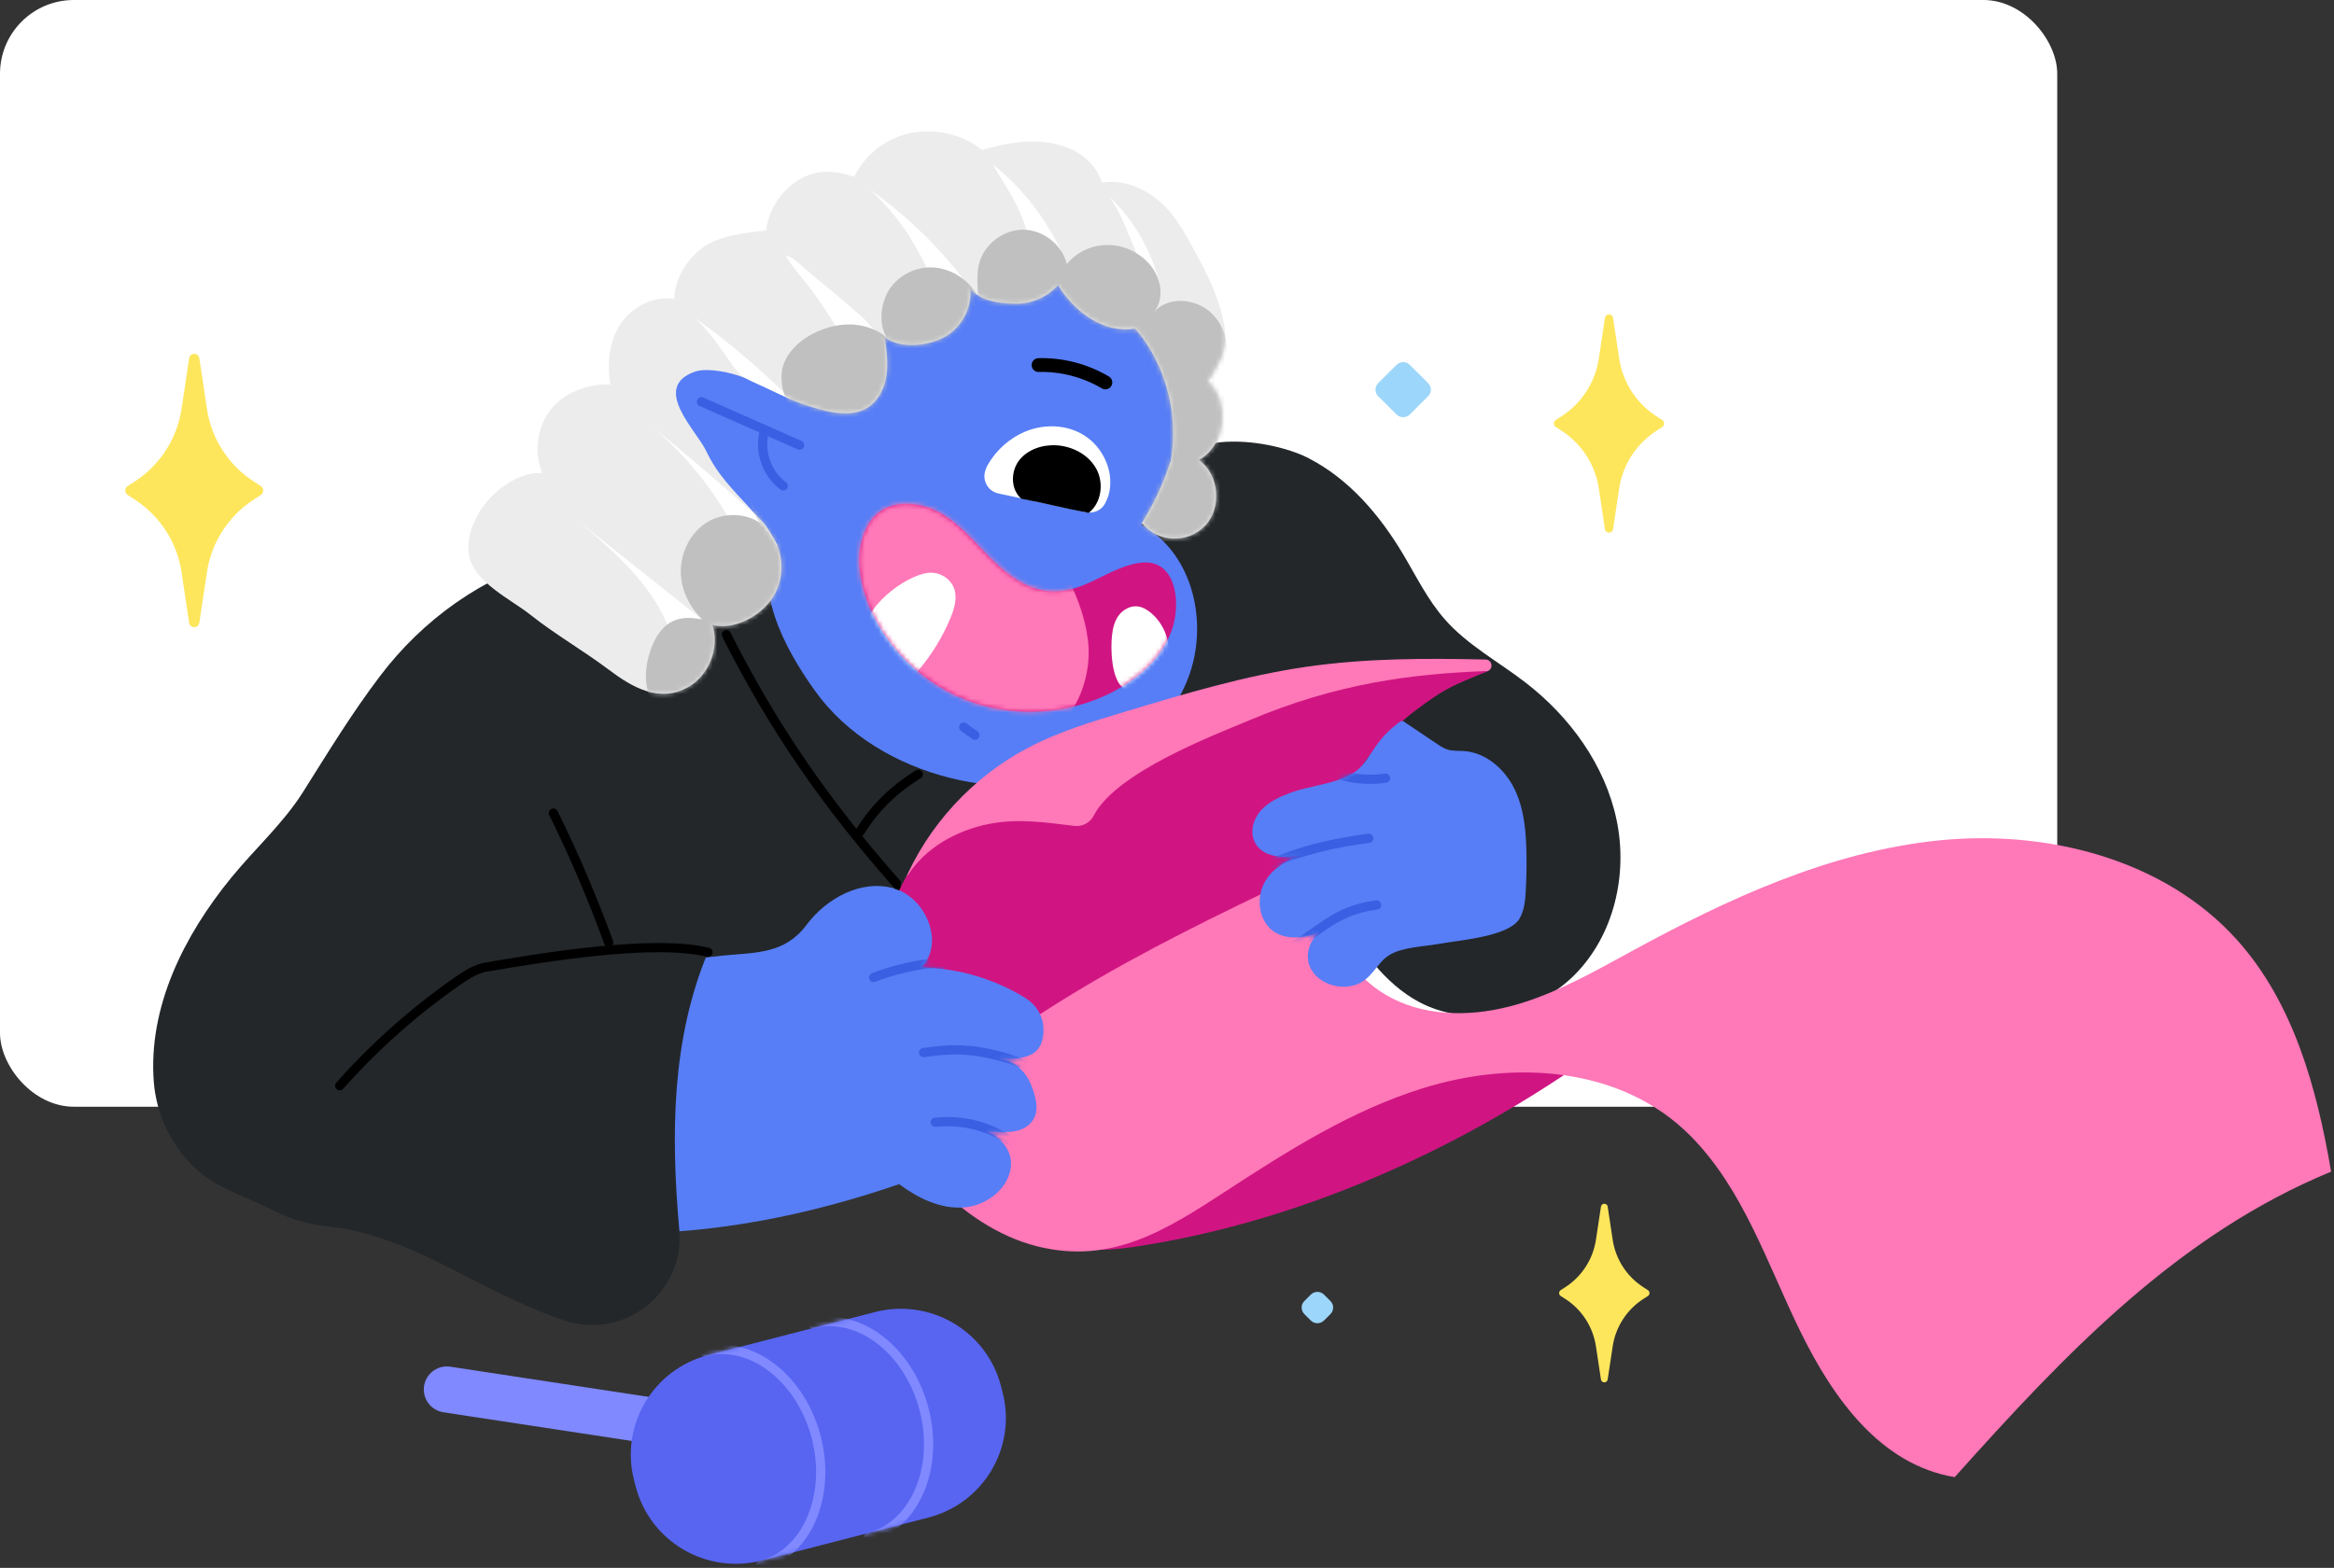 <svg width="506" height="340" viewBox="0 0 506 340" fill="none" xmlns="http://www.w3.org/2000/svg">
<rect x="0" y="0" width="506" height="340" fill="#333333" stroke="none"/>
<rect width="446" height="240" rx="16" fill="white"/>
<path d="M96.879 301.32L165.058 311.703" stroke="#8089FF" stroke-width="10" stroke-miterlimit="10" stroke-linecap="round"/>
<path d="M189.672 284.536L153.55 293.853C141.566 296.944 134.369 309.117 137.475 321.043L137.831 322.407C140.937 334.333 153.169 341.495 165.153 338.404L201.275 329.087C213.258 325.997 220.455 313.823 217.349 301.897L216.994 300.533C213.888 288.607 201.656 281.445 189.672 284.536Z" fill="#5865F1"/>
<mask id="mask0_171_90" style="mask-type:luminance" maskUnits="userSpaceOnUse" x="136" y="283" width="83" height="57">
<path d="M189.672 284.536L153.55 293.853C141.566 296.944 134.369 309.117 137.475 321.043L137.831 322.407C140.937 334.333 153.169 341.495 165.153 338.404L201.275 329.087C213.258 325.997 220.455 313.823 217.349 301.897L216.994 300.533C213.888 288.607 201.656 281.445 189.672 284.536Z" fill="white"/>
</mask>
<g mask="url(#mask0_171_90)">
<path d="M176.18 287.06C186.177 284.482 196.986 292.769 200.326 305.585C203.667 318.388 198.268 330.867 188.271 333.444" stroke="#8089FF" stroke-width="2" stroke-miterlimit="10" stroke-linecap="round"/>
<path d="M152.797 293.107C162.794 290.529 173.603 298.816 176.943 311.631C180.284 324.435 174.886 336.914 164.888 339.491" stroke="#8089FF" stroke-width="2" stroke-miterlimit="10" stroke-linecap="round"/>
</g>
<path d="M283.732 99.387C292.471 103.88 299.079 111.661 304.114 120.068C307.019 124.934 309.513 130.102 313.265 134.353C318.166 139.906 324.872 143.495 330.742 148.024C340.364 155.456 347.953 165.899 350.458 177.763C352.964 189.627 349.914 202.864 341.308 211.464C332.703 220.064 318.457 223.027 307.697 217.318C299.987 213.223 294.94 205.598 290.22 198.287C284.93 190.109 279.653 181.918 274.364 173.74C270.624 167.946 266.86 162.105 264.185 155.757C259.114 143.7 258.182 130.342 254.551 117.78C253.57 114.383 252.384 110.986 252.312 107.457C252.009 92.112 274.655 94.714 283.732 99.375V99.387Z" fill="#23272A"/>
<path d="M233.055 269.81C234.823 271.05 238.72 271.448 245.582 270.436C284.217 264.739 322.355 246.72 353.303 222.943C347.845 227.135 327.257 225.918 319.873 227.436C307.601 229.965 295.521 233.446 283.757 237.795C271.314 242.384 258.57 246.539 246.914 253.019C237.606 258.199 228.601 266.702 233.043 269.822L233.055 269.81Z" fill="#D01582"/>
<path d="M158.256 118.972C168.011 119.466 177.852 121.116 187.486 119.478C196.346 117.972 204.479 113.781 212.867 110.577C221.969 107.108 231.506 104.783 241.189 103.663C252.905 102.314 265.965 103.181 274.607 111.167C280.307 116.455 283.2 124.127 284.568 131.764C287.666 149.132 283.636 167.332 275.26 182.882C270.395 191.927 263.931 200.347 255.326 205.996C250.908 208.899 246.006 211.019 241.08 212.97C211.463 224.653 179.534 230.495 147.678 230.049C137.983 229.917 128.01 229.122 119.331 224.834C100.801 215.68 92.934 191.831 97.763 171.801C104.275 144.736 129.22 117.503 158.244 118.972H158.256Z" fill="#23272A"/>
<path d="M175.468 88.041C174.366 77.611 178.058 72.299 186.809 66.445C194.845 61.061 204.395 58.315 214.09 58.303C230.55 58.303 239.446 61.169 249.432 72.383C249.432 72.383 255.108 81.706 256.379 88.86C257.723 97.147 256.016 109.216 247.459 113.817C257.166 119.153 261.051 131.234 258.994 142.074C256.936 152.915 248.694 162.069 238.587 166.61C228.481 171.151 216.765 171.391 206.005 168.705C194.47 165.827 183.589 159.455 176.69 149.819C169.791 140.183 163.473 127.898 167.83 116.901C155.921 107.939 145.693 92.751 142.934 78.165C152.544 78.454 167.491 82.718 175.468 88.065V88.041Z" fill="#577EF6"/>
<path d="M195.826 191.651C201.079 179.088 210.859 168.453 222.962 162.117C229.631 158.624 236.881 156.444 244.095 154.276C256.961 150.41 269.875 146.531 283.177 144.604C296.031 142.737 309.066 142.725 322.077 143.026C323.505 143.062 323.844 145.05 322.501 145.532C308.751 150.446 296.176 159.19 289.834 172.115C282.354 187.375 286.638 208.791 301.84 216.512C310.034 220.679 319.911 220.402 328.734 217.861C337.558 215.319 345.618 210.694 353.691 206.298C374.473 194.964 396.477 184.75 420.043 182.28C443.608 179.823 469.183 186.243 484.978 203.829C497.238 217.475 502.298 236.024 505.372 254.079C472.087 267.823 447.747 293.55 423.77 320.326C407.661 317.64 397.421 303.258 390.256 288.636C383.103 274.014 377.947 257.861 366.461 246.298C351.634 231.375 328.432 229.737 308.316 236.036C292.944 240.854 279.267 249.514 265.881 258.235C252.942 266.666 241.081 274.315 224.887 270.28C208.184 266.112 192.231 248.828 190.803 231.544C189.569 216.608 190.017 205.479 195.802 191.639L195.826 191.651Z" fill="#FF78B8"/>
<path d="M322.502 145.52C306.029 146.098 289.811 148.206 270.929 156.167C263.207 159.419 241.917 167.465 237.076 176.932C236.289 178.462 234.607 179.305 232.9 179.1C226.728 178.354 220.736 177.438 214.406 178.679C207.386 180.064 200.62 183.822 196.796 189.844C197.135 189.411 196.53 190.001 196.263 190.471C189.691 201.986 190.429 216.078 191.349 229.291C191.7 234.386 192.16 239.77 195.15 243.926C220.942 218.656 254.118 202.973 286.821 187.532C289.666 172.379 296.395 161.407 309.019 152.481C313.969 148.976 315.119 148.615 322.514 145.532L322.502 145.52Z" fill="#D01582"/>
<path d="M132.232 121.201C147.241 122.02 163.471 129.97 167.308 144.436C169.971 154.469 166.086 165.044 161.269 174.247C153.813 188.496 144.009 201.106 132.559 212.392C134.58 210.405 141.298 209.803 144.045 209.201C148.209 208.297 152.433 207.635 156.669 207.225C163.847 206.539 170.128 206.912 174.861 200.564C179.206 194.735 186.807 190.627 193.815 192.663C200.823 194.699 204.853 204.599 199.757 209.791C207.685 209.947 215.565 212.248 222.294 216.415C224.594 217.837 226.143 220.294 226.216 222.98C226.385 229.821 221.265 229.833 214.899 229.544C219.426 229.46 222.234 231.845 223.674 235.615C224.751 238.445 225.465 241.493 223.335 243.649C219.656 247.346 213.18 243.974 208.545 246.166C212.563 243.022 219.22 247.214 219.184 252.309C219.147 257.404 214.124 261.427 209.029 261.836C203.933 262.246 199.019 259.837 194.928 256.79C175.599 263.45 154.757 267.702 134.302 267.437C113.847 267.184 92.945 261.102 77.634 247.599C62.335 234.085 53.596 212.513 58.353 192.723C60.725 182.883 66.123 174.03 71.969 165.755C87.123 144.291 105.883 122.237 132.22 121.201H132.232Z" fill="#577EF6"/>
<path d="M302.772 79.119L298.793 83.08C298.003 83.865 298.003 85.139 298.793 85.924L302.772 89.885C303.562 90.67 304.841 90.67 305.631 89.885L309.61 85.924C310.4 85.139 310.4 83.865 309.61 83.08L305.631 79.119C304.841 78.334 303.562 78.334 302.772 79.119Z" fill="#9CD6FA"/>
<path d="M282.781 284.975L284.176 286.363C284.966 287.148 286.245 287.148 287.035 286.363L288.43 284.975C289.219 284.189 289.219 282.915 288.43 282.13L287.035 280.742C286.245 279.956 284.966 279.956 284.176 280.742L282.781 282.13C281.992 282.915 281.992 284.189 282.781 284.975Z" fill="#9CD6FA"/>
<path d="M55.111 104.484C49.58 100.93 45.84 95.185 44.871 88.705L43.213 77.672C43.129 77.13 42.669 76.732 42.112 76.732C41.555 76.732 41.095 77.13 41.01 77.672L39.352 88.705C38.372 95.185 34.644 100.93 29.113 104.484L27.672 105.411C27.358 105.616 27.164 105.965 27.164 106.339V106.411C27.164 106.784 27.358 107.134 27.672 107.338L29.113 108.266C34.644 111.819 38.384 117.564 39.352 124.044L41.01 135.077C41.095 135.619 41.555 136.017 42.112 136.017C42.669 136.017 43.129 135.619 43.213 135.077L44.871 124.044C45.852 117.564 49.58 111.819 55.111 108.266L56.551 107.338C56.866 107.134 57.06 106.784 57.06 106.411V106.339C57.06 105.965 56.866 105.616 56.551 105.411L55.111 104.484Z" fill="#FDE65C"/>
<path d="M359.197 90.33C354.78 87.5 351.802 82.91 351.027 77.743L349.708 68.939C349.648 68.505 349.272 68.18 348.825 68.18C348.389 68.18 348.014 68.505 347.941 68.939L346.622 77.743C345.847 82.91 342.87 87.5 338.452 90.33L337.302 91.065C337.048 91.233 336.891 91.51 336.891 91.812V91.872C336.891 92.173 337.048 92.45 337.302 92.619L338.452 93.353C342.87 96.184 345.847 100.773 346.622 105.94L347.941 114.745C348.002 115.179 348.377 115.504 348.825 115.504C349.26 115.504 349.636 115.179 349.708 114.745L351.027 105.94C351.802 100.773 354.78 96.184 359.197 93.353L360.347 92.619C360.601 92.45 360.759 92.173 360.759 91.872V91.812C360.759 91.51 360.601 91.233 360.347 91.065L359.197 90.33Z" fill="#FDE65C"/>
<path d="M356.316 279.168C352.697 276.856 350.264 273.098 349.623 268.858L348.534 261.655C348.485 261.306 348.17 261.041 347.807 261.041C347.444 261.041 347.142 261.306 347.081 261.655L345.992 268.858C345.35 273.086 342.918 276.844 339.299 279.168L338.355 279.771C338.149 279.903 338.016 280.132 338.016 280.385V280.433C338.016 280.674 338.137 280.915 338.355 281.047L339.299 281.65C342.918 283.962 345.35 287.72 345.992 291.96L347.081 299.163C347.13 299.512 347.444 299.777 347.807 299.777C348.17 299.777 348.473 299.512 348.534 299.163L349.623 291.96C350.264 287.732 352.697 283.974 356.316 281.65L357.26 281.047C357.466 280.915 357.599 280.686 357.599 280.433V280.385C357.599 280.144 357.478 279.903 357.26 279.771L356.316 279.168Z" fill="#FDE65C"/>
<path d="M154.019 124.706C164.44 131.089 171.726 146.133 169.608 158.118C167.756 168.609 161.898 177.956 155.302 186.351C148.705 194.746 148.391 197.504 142.569 206.406C148.524 204.623 148.185 206.406 153.474 206.514C145.583 225.364 145.425 246.081 147.265 266.666C148.488 280.3 135.343 290.695 122.296 286.335C118.713 285.142 115.215 283.673 111.899 282.155C98.561 276.037 86.034 267.521 71.159 265.979C67.116 265.558 63.158 264.486 59.551 262.631C53.427 259.499 46.879 257.777 41.953 252.983C37.027 248.189 33.892 241.54 33.347 234.675C32.077 218.462 39.835 202.937 50.147 190.314C55.255 184.062 61.379 178.582 65.688 171.765C71.183 163.068 76.085 154.926 82.403 146.591C91.686 134.329 104.6 125.115 119.415 120.851C132.68 117.033 143.404 118.213 154.019 124.718V124.706Z" fill="#23272A"/>
<path d="M311.778 204.707C308.486 205.31 304.226 205.346 301.297 207.056C298.368 208.766 297.508 212.5 293.647 213.645C289.98 214.729 285.49 213.127 283.977 209.634C282.464 206.141 284.969 201.359 288.782 201.178C284.8 202.828 280.055 204.442 276.4 202.166C272.938 200.01 272.188 194.879 274.173 191.313C276.158 187.748 280.176 185.689 284.231 185.086C279.789 186.182 273.798 186.592 271.934 182.436C270.941 180.22 271.764 177.498 273.41 175.691C275.056 173.885 277.344 172.825 279.632 171.969C284.182 170.283 289.06 170.115 293.018 167.862C296.976 165.61 297.315 161.346 302.543 157.263C302.943 156.95 303.463 156.408 303.96 156.359C304.347 156.323 304.419 156.54 304.746 156.757C306.997 158.275 309.249 159.78 311.512 161.298C312.25 161.792 313.001 162.298 313.848 162.55C314.998 162.9 316.232 162.791 317.419 162.876C322.163 163.213 326.206 166.778 328.3 171.03C330.393 175.282 330.829 180.136 330.926 184.857C330.987 187.64 330.926 190.41 330.781 193.192C330.672 195.252 330.466 197.396 329.437 199.191C327.125 203.178 316.051 203.912 311.79 204.707H311.778Z" fill="#577EF6"/>
<path d="M173.981 87.584C175.481 88.126 177.019 88.596 178.568 88.981C181.654 89.74 185.116 90.137 187.863 88.535C190.308 87.114 191.724 84.344 192.16 81.549C192.596 78.755 192.196 75.925 191.797 73.13C195.149 75.672 201.092 75.106 204.772 73.082C208.451 71.058 210.751 66.758 210.376 62.591C212.554 65.301 216.585 65.783 220.083 65.867C223.58 65.951 227.066 64.422 229.378 61.808C232.84 67.59 239.339 72.383 245.996 71.263C246.71 71.721 256.768 82.983 253.766 100.4C253.585 100.111 253.27 99.617 253.488 99.87C253.706 100.123 253.609 100.52 253.5 100.833C252.024 105.254 250.027 109.493 247.545 113.432C250.946 117.66 257.458 117.949 261.222 114.034C264.986 110.12 264.333 102.929 259.927 99.749C265.906 96.377 266.766 87.102 261.755 82.585C262.106 82.898 264.684 77.888 264.841 77.418C265.555 75.334 265.809 73.082 265.458 70.902C264.647 65.711 262.433 60.808 259.951 56.207C257.652 51.931 255.267 47.113 251.576 43.837C248.138 40.79 243.466 38.839 238.928 39.609C237.233 34.755 233.215 32.057 228.143 31.082C223.072 30.106 217.819 31.082 212.869 32.539C208.826 29.082 202.557 27.769 197.34 28.866C192.124 29.962 187.5 33.551 185.2 38.333C180.964 36.887 176.873 36.695 173.073 39.055C169.272 41.416 166.634 45.535 166.077 49.968C161.696 50.474 155.862 51.076 152.34 53.714C148.817 56.352 146.252 60.471 146.191 64.855C141.773 64.012 136.811 66.638 134.414 70.42C132.018 74.202 131.582 78.972 132.308 83.392C127.552 83.115 121.924 85.247 119.152 89.114C116.38 92.98 115.763 98.268 117.578 102.652C113.609 102.074 108.561 105.338 105.923 108.349C103.212 111.433 100.815 116.287 101.723 120.575C102.945 126.368 110.68 129.909 114.952 133.294C120.423 137.63 126.499 141.099 132.066 145.291C137.065 149.061 143.056 152.554 149.277 148.94C153.768 146.326 156.043 140.449 154.446 135.522C159.021 136.642 164.334 133.908 167.13 130.138C169.926 126.368 170.204 120.9 167.784 116.877C164.988 112.216 160.824 108.614 157.387 104.447C155.668 102.363 154.216 100.195 153.078 97.762C151.008 93.365 141.156 84.091 150.512 80.646C151.807 80.176 153.223 80.201 154.603 80.321C162.18 80.971 167.154 85.139 173.944 87.596L173.981 87.584Z" fill="#ECECEC"/>
<path d="M152.084 134.259L125.734 113.289C133.142 119.685 141.009 126.526 144.725 135.548C147.061 134.897 149.663 134.367 152.084 134.247V134.259Z" fill="white"/>
<path d="M164.381 112.204C156.332 104.929 148.077 97.894 139.617 91.113C148.404 98.015 155.715 107.181 160.544 117.238C163.304 116.865 166.656 116.672 168.726 118.515C167.189 116.082 166.523 114.143 164.381 112.204Z" fill="white"/>
<path d="M171.618 86.705C168.871 85.428 166.123 84.163 163.376 82.887C162.395 82.429 161.391 81.971 160.568 81.273C159.684 80.526 159.031 79.55 158.377 78.599C156.09 75.274 153.633 71.745 150.691 68.963C158.135 74.275 165.119 80.297 171.618 86.705Z" fill="white"/>
<path d="M192.061 73.349C188.817 73.084 185.573 72.806 182.318 72.541C180.502 69.518 178.566 66.555 176.52 63.676C174.596 60.954 171.921 58.329 170.359 55.426C171.993 55.643 174.257 58.148 175.673 59.292C177.585 60.834 179.473 62.4 181.349 63.978C183.225 65.555 185.089 67.157 186.929 68.771C187.982 69.699 190.79 73.24 192.049 73.349H192.061Z" fill="white"/>
<path d="M188.735 41.188C196.602 46.777 203.61 53.582 209.407 61.267C206.902 59.424 204.058 58.508 200.959 58.135C197.498 51.125 194.375 46.596 188.723 41.176L188.735 41.188Z" fill="white"/>
<path d="M215.53 36.177L215.191 35.611C222.042 41.08 227.476 48.27 230.877 56.328C228.687 54.04 225.879 52.269 222.877 51.233C221.34 45.078 218.81 41.622 215.53 36.19V36.177Z" fill="white"/>
<path d="M240.465 42.61C245.79 47.705 249.627 54.317 251.394 61.448C249.99 59.725 248.308 57.738 246.674 56.232C246.408 54.642 245.597 53.041 244.979 51.547C243.503 47.982 242.656 45.778 240.477 42.598L240.465 42.61Z" fill="white"/>
<mask id="mask1_171_90" style="mask-type:luminance" maskUnits="userSpaceOnUse" x="101" y="28" width="165" height="123">
<path d="M173.981 87.584C175.481 88.126 177.019 88.596 178.568 88.981C181.654 89.74 185.116 90.137 187.863 88.535C190.308 87.114 191.724 84.344 192.16 81.549C192.596 78.755 192.196 75.925 191.797 73.13C195.149 75.672 201.092 75.106 204.772 73.082C208.451 71.058 210.751 66.758 210.376 62.591C212.554 65.301 216.585 65.783 220.083 65.867C223.58 65.951 227.066 64.422 229.378 61.808C232.84 67.59 239.339 72.383 245.996 71.263C246.71 71.721 256.768 82.983 253.766 100.4C253.585 100.111 253.27 99.617 253.488 99.87C253.706 100.123 253.609 100.52 253.5 100.833C252.024 105.254 250.027 109.493 247.545 113.432C250.946 117.66 257.458 117.949 261.222 114.034C264.986 110.12 264.333 102.929 259.927 99.749C265.906 96.377 266.766 87.102 261.755 82.585C262.106 82.898 264.684 77.888 264.841 77.418C265.555 75.334 265.809 73.082 265.458 70.902C264.647 65.711 262.433 60.808 259.951 56.207C257.652 51.931 255.267 47.113 251.576 43.837C248.138 40.79 243.466 38.839 238.928 39.609C237.233 34.755 233.215 32.057 228.143 31.082C223.072 30.106 217.819 31.082 212.869 32.539C208.826 29.082 202.557 27.769 197.34 28.866C192.124 29.962 187.5 33.551 185.2 38.333C180.964 36.887 176.873 36.695 173.073 39.055C169.272 41.416 166.634 45.535 166.077 49.968C161.696 50.474 155.862 51.076 152.34 53.714C148.817 56.352 146.252 60.471 146.191 64.855C141.773 64.012 136.811 66.638 134.414 70.42C132.018 74.202 131.582 78.972 132.308 83.392C127.552 83.115 121.924 85.247 119.152 89.114C116.38 92.98 115.763 98.268 117.578 102.652C113.609 102.074 108.561 105.338 105.923 108.349C103.212 111.433 100.815 116.287 101.723 120.575C102.945 126.368 110.68 129.909 114.952 133.294C120.423 137.63 126.499 141.099 132.066 145.291C137.065 149.061 143.056 152.554 149.277 148.94C153.768 146.326 156.043 140.449 154.446 135.522C159.021 136.642 164.334 133.908 167.13 130.138C169.926 126.368 170.204 120.9 167.784 116.877C164.988 112.216 160.824 108.614 157.387 104.447C155.668 102.363 154.216 100.195 153.078 97.762C151.008 93.365 141.156 84.091 150.512 80.646C151.807 80.176 153.223 80.201 154.603 80.321C162.18 80.971 167.154 85.139 173.944 87.596L173.981 87.584Z" fill="white"/>
</mask>
<g mask="url(#mask1_171_90)">
<path d="M168.667 140.508C164.746 139.448 158.428 138.545 155.317 136.69C151.238 134.257 148.188 129.993 147.668 125.284C147.147 120.574 149.387 115.551 153.477 113.142C157.568 110.733 163.366 111.348 166.561 114.853C163.172 112.685 162.712 108.77 161.321 105C159.808 100.893 159.323 96.063 161.599 92.317C163.874 88.571 169.587 86.825 172.855 89.751C170.422 87.62 169.345 84.62 169.43 81.392C169.539 77.478 172.661 74.238 176.135 72.419C179.052 70.889 182.393 70.07 185.661 70.444C188.928 70.817 192.112 72.431 194.048 75.093C190.647 72.684 190.441 67.878 192.1 64.072C193.758 60.266 197.994 57.809 202.158 57.989C206.321 58.17 210.218 60.82 212.143 64.505C212.119 63.903 211.986 63.518 211.961 62.916C211.877 60.964 211.792 58.977 212.288 57.086C213.39 52.931 217.541 49.775 221.862 49.811C226.183 49.847 230.274 53.087 231.278 57.267C233.578 54.484 236.943 53.015 240.55 53.135C244.157 53.256 247.679 55.123 249.797 58.038C251.83 60.844 252.411 65.035 250.136 67.661C252.762 64.855 256.914 64.614 260.363 66.324C263.813 68.035 265.991 71.865 265.931 75.695C265.894 78.237 264.974 80.742 265.241 83.271C265.422 85.03 266.173 86.68 266.79 88.342C270.373 97.918 269.876 108.915 265.471 118.141C265.083 118.96 264.611 119.815 263.825 120.273C262.844 120.851 261.622 120.683 260.496 120.49C256.538 119.839 252.568 119.177 248.611 118.526C247.667 118.37 246.626 118.165 246.02 117.43C245.088 116.286 245.657 114.6 246.19 113.227C252.096 97.725 244.435 78.369 229.487 71.046C227.647 70.142 225.65 69.396 223.593 69.456C221.414 69.516 219.381 70.468 217.432 71.443C204.082 78.164 191.652 87.186 182.659 99.086C173.303 111.468 169.345 125.392 169.587 140.713C167.929 140.111 166.017 140.255 164.25 140.617C164.189 144.411 163.172 148.253 160.945 151.337C158.718 154.42 155.245 156.684 151.444 157.046C147.644 157.407 143.625 155.685 141.592 152.481C139.474 149.12 139.74 144.748 141.035 140.99C141.894 138.509 143.311 136.028 145.647 134.823C148.346 133.426 151.626 134.016 154.506 134.992" fill="#C0C0C0"/>
</g>
<mask id="mask2_171_90" style="mask-type:luminance" maskUnits="userSpaceOnUse" x="57" y="121" width="170" height="147">
<path d="M132.232 121.201C147.241 122.02 163.471 129.97 167.308 144.436C169.971 154.469 166.086 165.044 161.269 174.247C153.813 188.496 144.009 201.106 132.559 212.392C134.58 210.405 141.298 209.803 144.045 209.201C148.209 208.297 152.433 207.635 156.669 207.225C163.847 206.539 170.128 206.912 174.861 200.564C179.206 194.735 186.807 190.627 193.815 192.663C200.823 194.699 204.853 204.599 199.757 209.791C207.685 209.947 215.565 212.248 222.294 216.415C224.594 217.837 226.095 220.294 226.216 222.98C226.53 230.339 219.873 229.773 213.507 229.496C218.034 229.412 221.979 230.761 223.674 235.627C224.666 238.481 225.465 241.505 223.335 243.661C219.656 247.358 213.18 243.986 208.545 246.178C212.563 243.034 219.22 247.226 219.184 252.321C219.147 257.416 214.124 261.439 209.029 261.848C203.933 262.258 199.019 259.849 194.928 256.802C175.599 263.462 154.757 267.714 134.302 267.449C113.847 267.196 92.945 261.114 77.634 247.611C62.335 234.097 53.596 212.525 58.353 192.735C60.725 182.895 66.123 174.042 71.969 165.767C87.123 144.303 105.883 122.249 132.22 121.213L132.232 121.201Z" fill="white"/>
</mask>
<g mask="url(#mask2_171_90)">
<path d="M200.219 228.255C205.508 227.556 211.257 226.701 222.259 230.821" stroke="#3A5FE2" stroke-width="2" stroke-miterlimit="10" stroke-linecap="round"/>
<path d="M202.762 243.36C207.034 242.987 213.243 243.216 220.009 248.046" stroke="#3A5FE2" stroke-width="2" stroke-miterlimit="10" stroke-linecap="round"/>
<path d="M204.165 209.104C200.219 208.43 192.073 210.875 189.398 211.983" stroke="#3A5FE2" stroke-width="2" stroke-miterlimit="10" stroke-linecap="round"/>
</g>
<mask id="mask3_171_90" style="mask-type:luminance" maskUnits="userSpaceOnUse" x="271" y="156" width="60" height="58">
<path d="M311.775 204.707C308.483 205.31 304.223 205.346 301.294 207.056C298.365 208.767 297.505 212.5 293.644 213.645C289.977 214.729 285.487 213.127 283.974 209.634C282.461 206.141 284.966 201.359 288.779 201.178C284.567 202.937 279.483 204.635 275.756 201.708C273.299 199.793 272.463 196.481 273.286 193.482C274.63 188.567 279.411 185.785 284.228 185.074C279.726 186.182 273.637 186.592 271.858 182.256C271.168 180.582 271.447 178.667 272.355 177.101C273.94 174.391 276.784 173.005 279.629 171.958C284.18 170.271 289.057 170.103 293.015 167.85C296.973 165.598 297.312 161.334 302.541 157.251C302.698 157.13 302.892 156.962 303.085 156.817C303.581 156.444 304.259 156.42 304.78 156.769L311.509 161.298C312.247 161.792 312.998 162.298 313.845 162.551C314.995 162.9 316.23 162.791 317.416 162.876C322.16 163.213 326.203 166.778 328.297 171.03C330.512 175.535 330.875 180.714 330.935 185.701C330.972 188.375 330.923 191.049 330.742 193.723C330.621 195.626 330.378 197.553 329.422 199.191C327.111 203.178 316.036 203.912 311.775 204.707Z" fill="white"/>
</mask>
<g mask="url(#mask3_171_90)">
<path d="M290.934 168.188C294.032 169.019 297.227 169.211 300.374 168.754" stroke="#3A5FE2" stroke-width="2" stroke-miterlimit="10" stroke-linecap="round"/>
<path d="M271.496 189.339C280.198 184.401 290.777 182.546 296.72 181.799" stroke="#3A5FE2" stroke-width="2" stroke-miterlimit="10" stroke-linecap="round"/>
<path d="M276.953 207.032C285.849 202.828 288.5 197.517 298.437 196.252" stroke="#3A5FE2" stroke-width="2" stroke-miterlimit="10" stroke-linecap="round"/>
</g>
<path d="M239.64 82.935C235.295 80.358 230.212 79.033 225.152 79.165" stroke="black" stroke-width="3" stroke-linecap="round" stroke-linejoin="round"/>
<path d="M235.415 111.072L216.449 107.013C214.282 106.556 212.963 104.363 213.556 102.244C213.702 101.714 213.895 101.22 214.149 100.786C216.037 97.51 218.991 94.92 222.404 93.535C226.555 91.861 231.494 92.066 235.258 94.547C239.022 97.028 241.37 101.882 240.547 106.447C240.378 107.411 240.014 108.362 239.53 109.254C238.744 110.711 237.025 111.41 235.403 111.06L235.415 111.072Z" fill="white"/>
<path d="M208.922 157.686L211.355 159.432" stroke="#3A5FE2" stroke-width="2" stroke-miterlimit="10" stroke-linecap="round"/>
<path d="M221.413 108.146C219.101 106.146 219.077 102.292 220.916 99.871C222.756 97.45 226.024 96.378 229.074 96.571C232.572 96.788 236.058 98.642 237.704 101.726C239.35 104.809 238.781 109.061 236.034 111.217C231.095 110.314 226.339 109.061 221.413 108.158V108.146Z" fill="black"/>
<path d="M73.641 235.458C81.205 226.93 89.787 219.306 99.143 212.789C101.091 211.428 103.149 210.091 105.497 209.694C117.54 207.658 141.614 203.623 153.475 206.502" stroke="black" stroke-width="2" stroke-linecap="round" stroke-linejoin="round"/>
<path d="M157.48 137.631C167.756 158.011 179.194 174.416 194.311 191.555" stroke="black" stroke-width="2" stroke-linecap="round" stroke-linejoin="round"/>
<path d="M199.067 167.912L198.026 168.587C193.221 171.694 189.396 175.585 186.395 180.439" stroke="black" stroke-width="2" stroke-linecap="round" stroke-linejoin="round"/>
<path d="M119.973 176.318C124.475 185.448 128.481 194.819 131.955 204.371" stroke="black" stroke-width="2" stroke-linecap="round" stroke-linejoin="round"/>
<path d="M226.241 128.043C221.52 127.236 217.647 124.02 214.343 120.648C211.039 117.275 207.989 113.566 203.837 111.229C199.686 108.892 194.021 108.29 190.378 111.229C188.853 112.457 187.836 114.18 187.195 115.987C185.634 120.419 186.263 125.357 187.836 129.814C191.479 140.112 200.242 148.664 210.918 152.326C221.593 155.975 233.926 154.65 243.379 148.833C248.305 145.797 252.566 141.449 254.236 136.053C256.076 130.139 254.732 121.118 247.337 122.021C239.942 122.924 234.531 129.465 226.228 128.055L226.241 128.043Z" fill="#D01582"/>
<mask id="mask4_171_90" style="mask-type:luminance" maskUnits="userSpaceOnUse" x="186" y="109" width="69" height="46">
<path d="M226.241 128.043C221.52 127.236 217.647 124.02 214.343 120.648C211.039 117.275 207.989 113.566 203.837 111.229C199.686 108.892 194.021 108.29 190.378 111.229C188.853 112.457 187.836 114.18 187.195 115.987C185.634 120.419 186.263 125.357 187.836 129.814C191.479 140.112 200.242 148.664 210.918 152.326C221.593 155.975 233.926 154.65 243.379 148.833C248.305 145.797 252.566 141.449 254.236 136.053C256.076 130.139 254.732 121.118 247.337 122.021C239.942 122.924 234.531 129.465 226.228 128.055L226.241 128.043Z" fill="white"/>
</mask>
<g mask="url(#mask4_171_90)">
<path d="M235.837 138.619C237.12 148.532 231.529 159.746 221.458 162.082C217.658 162.974 213.652 162.552 209.742 162.118C204.998 161.588 200.181 161.034 195.763 159.264C185.451 155.132 179.435 145.22 176.47 135.343C172.427 121.865 173.686 111.446 187.206 104.617C209.016 93.584 233.15 117.962 235.837 138.619Z" fill="#FF78B8"/>
<path d="M199.115 124.756C199.986 124.443 200.882 124.19 201.814 124.19C203.884 124.166 205.917 125.454 206.716 127.285C207.66 129.441 206.946 131.898 206.05 134.042C204.368 138.077 202.068 141.86 199.236 145.232C198.921 145.605 198.594 145.991 198.147 146.208C197.324 146.617 196.319 146.424 195.435 146.147C192.482 145.256 189.626 143.558 188.173 140.932C184.506 134.332 193.45 126.779 199.115 124.744V124.756Z" fill="white"/>
<path d="M241.079 137.776C241.248 136.234 241.624 134.669 242.568 133.416C243.512 132.163 245.121 131.284 246.719 131.513C247.712 131.645 248.595 132.175 249.37 132.79C253.243 135.873 254.55 141.582 252.359 145.882C250.895 148.761 246.453 151.869 243.318 149.05C240.873 146.846 240.776 140.595 241.079 137.776Z" fill="white"/>
</g>
<path d="M152.082 87.127L173.348 96.534" stroke="#3A5FE2" stroke-width="2" stroke-miterlimit="10" stroke-linecap="round"/>
<path d="M165.771 93.342C164.463 97.654 166.158 102.701 169.801 105.363" stroke="#3A5FE2" stroke-width="2" stroke-miterlimit="10" stroke-linecap="round"/>
<path d="M194.906 193.06L193.816 192.675L195.39 192.061L194.906 193.06Z" fill="black"/>
</svg>
